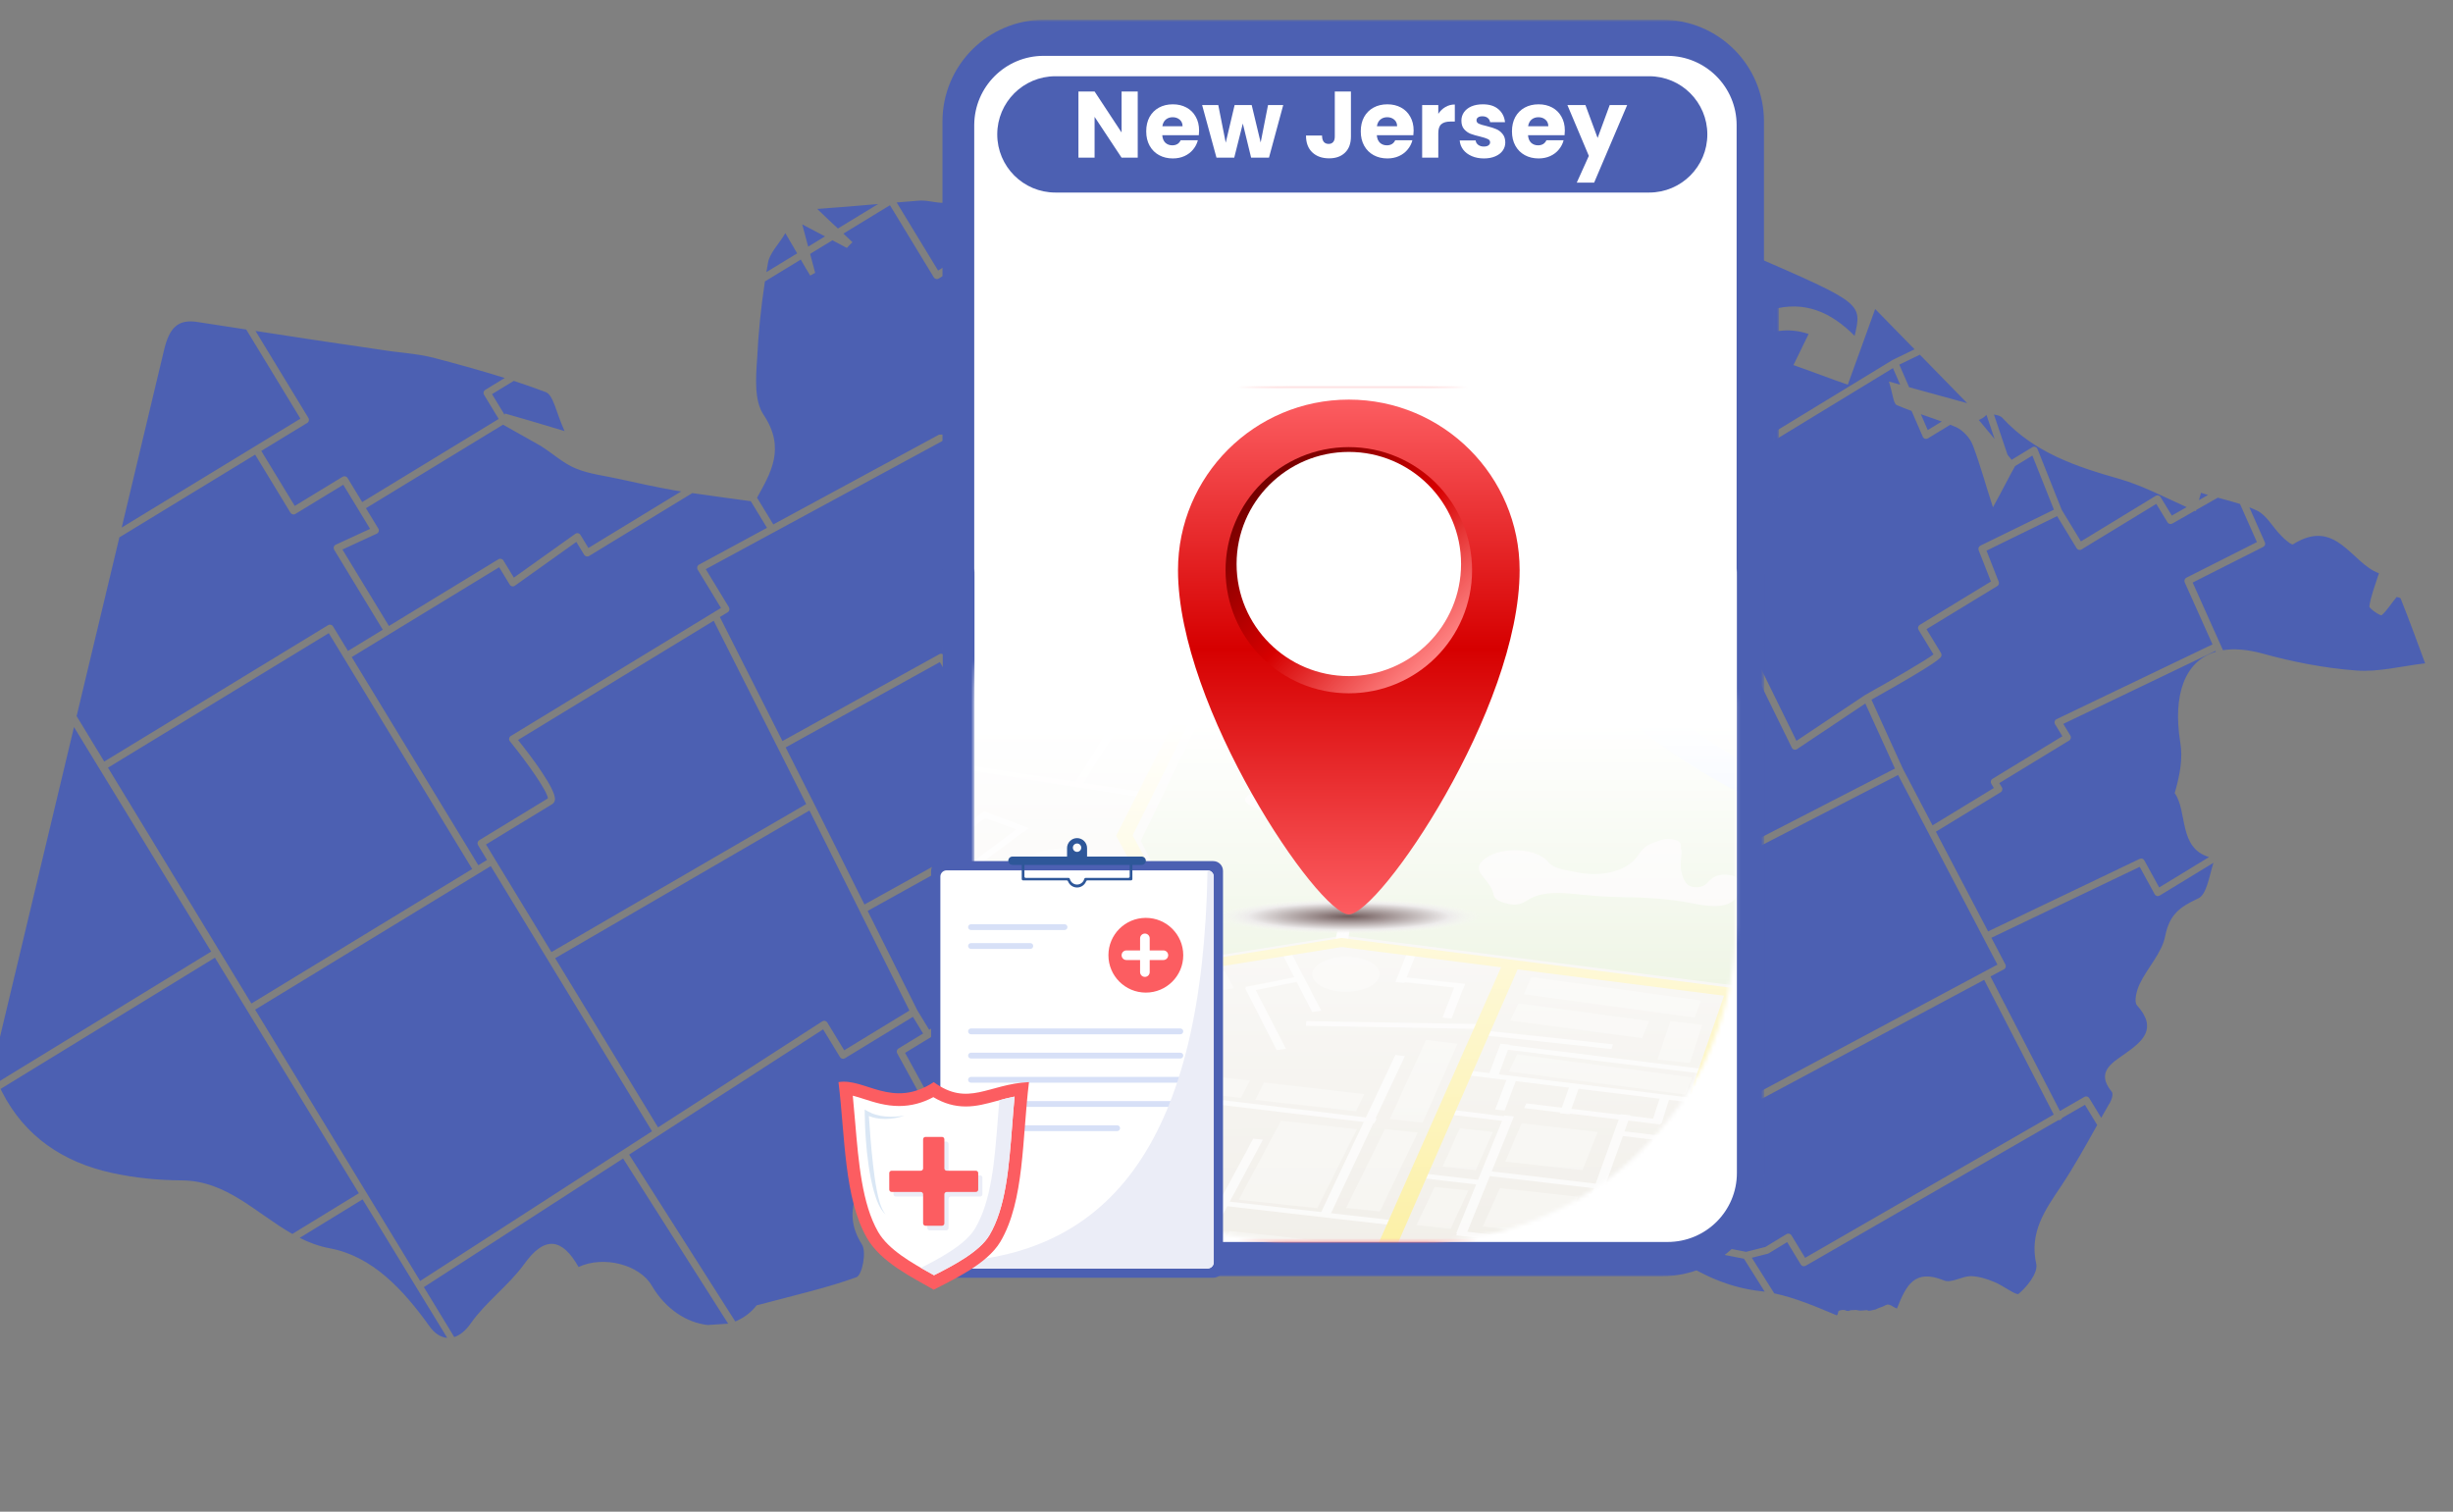 <svg width="615" height="379" viewBox="0 0 615 379" fill="none" xmlns="http://www.w3.org/2000/svg">
<rect x="0" y="0" width="615" height="379" fill="#808080" stroke="none"/>
<g clip-path="url(#clip0_2702_22972)">
<path d="M30.515 132.266C34.08 117.345 37.64 102.426 41.19 87.51C42.482 82.347 44.487 79.847 49.724 80.763C53.737 81.378 57.737 81.997 61.731 82.613L75.323 104.961L30.515 132.266ZM87.133 119.835C86.876 119.412 86.322 119.278 85.899 119.535L73.897 126.849L65.506 113.051L77.027 106.031C77.45 105.773 77.584 105.219 77.327 104.795L64.055 82.97C74.458 84.575 84.824 86.165 95.248 87.654C99.731 88.416 104.413 88.588 108.818 89.727C114.74 91.287 120.68 92.915 126.546 94.767L121.652 97.749C121.228 98.007 121.094 98.561 121.352 98.985L125.03 105.032L90.811 125.883L87.133 119.835ZM210.085 57.29C208.607 55.924 206.938 54.377 204.901 52.385C210.189 52.005 215.223 51.575 220.158 51.154L210.085 57.29ZM201.123 56.252C203.368 57.428 205.226 58.407 206.848 59.264L202.619 61.841L201.123 56.252ZM224.808 50.76C226.784 50.595 228.753 50.434 230.724 50.283C233.021 50.203 235.418 51.166 237.625 50.753C244.579 49.425 249.528 50.596 251.212 58.887C251.509 56.666 251.807 54.446 252.258 51.471C257.094 50.889 262.617 48.873 266.945 50.389C267.091 50.443 267.233 50.508 267.374 50.578L266.672 53.461L250.071 63.578L244.782 62.29C244.553 62.234 244.308 62.272 244.104 62.396L235.188 67.83L224.808 50.76ZM192.148 68.221C192.266 67.499 192.387 66.776 192.514 66.052C192.889 63.454 195.316 61.198 196.899 58.455C198.013 60.314 198.973 61.981 199.86 63.521L192.148 68.221ZM189.804 124.787C193.16 118.667 197.081 112.447 191.437 103.984C189.081 100.512 189.484 94.695 189.823 89.965C190.122 83.504 190.782 77.065 191.775 70.558L200.763 65.082C201.578 66.495 202.344 67.814 203.133 69.093C203.588 68.793 203.921 68.705 204.376 68.404L203.104 63.655L208.702 60.244C210.019 60.942 211.193 61.564 212.334 62.169C212.743 61.702 213.154 61.235 213.73 60.724C212.996 60.001 212.249 59.299 211.46 58.564L223.122 51.457L234.118 69.537C234.376 69.961 234.93 70.095 235.353 69.837L244.719 64.131L249.67 65.335L266.929 90.888L251.806 100.103L193.876 131.483L189.804 124.787ZM295.124 74.756C294.866 74.332 294.313 74.198 293.889 74.456L268.457 89.951L251.481 64.819L267.914 54.806C268.118 54.681 268.265 54.483 268.321 54.251L268.937 51.72C271.22 53.95 273.007 58.152 275.533 61.826C274.731 58.83 274.484 56.577 273.572 54.502C270.837 48.277 274.407 46.963 279.454 46.503C299.279 44.959 318.94 43.32 338.725 41.754L340.989 44.903C321.782 47.039 302.532 49.26 282.921 51.461C284.4 54.99 285.58 58.063 287.326 62.591C287.011 58.75 286.72 56.331 286.328 52.867C289.346 53.486 291.609 53.95 294.461 54.613C294.054 57.755 293.724 60.52 293.35 63.118C293.727 63.195 294.15 63.438 294.527 63.515C295.38 62.038 296.398 60.516 297.539 58.784C298.982 60.181 300.215 61.456 300.215 61.456C303.94 59.388 306.688 56.333 309.694 56.24C319.212 55.831 313.355 65.25 317.665 70.696C317.558 64.302 317.563 59.662 317.513 54.145C322.453 54.901 327.403 55.691 332.357 56.43L332.264 56.506C331.92 56.791 331.836 57.286 332.068 57.668L336.405 64.799L301.868 85.844L295.124 74.756ZM141.542 108.076C134.95 106.096 130.878 104.868 126.639 103.684C126.585 103.778 126.533 103.869 126.481 103.958L123.354 98.816L128.807 95.493C131.487 96.37 134.148 97.296 136.783 98.29C138.759 99.01 139.373 103.305 141.542 108.076ZM19.208 179.542C22.782 164.604 26.356 149.666 29.926 134.729L63.969 113.985L72.826 128.551C73.084 128.975 73.638 129.109 74.061 128.851L86.063 121.539L92.787 132.595L84.183 136.565C83.943 136.674 83.775 136.876 83.699 137.12C83.625 137.365 83.658 137.63 83.791 137.85L95.974 157.885L87.243 163.204L83.493 157.039C83.235 156.615 82.683 156.481 82.259 156.739L26.137 190.937L19.208 179.542ZM354.054 43.462C350.384 43.862 346.715 44.267 343.045 44.675L340.827 41.589C342.827 41.431 344.827 41.273 346.829 41.117C349.292 40.992 351.633 41.078 353.974 41.165C353.985 41.875 353.997 42.586 354.054 43.462ZM85.852 137.775L94.455 133.804C94.705 133.69 94.865 133.493 94.939 133.248C95.013 133.003 94.979 132.737 94.848 132.521L91.745 127.418L126.117 106.474C129.243 108.262 132.486 110.018 135.59 111.812C138.587 113.685 141.219 116.191 144.415 117.475C147.822 118.882 151.672 119.277 155.278 120.095C160.016 121.145 164.754 122.195 169.614 123.033C170.005 123.094 170.396 123.152 170.787 123.211L147.523 137.387L145.526 134.103C145.396 133.89 145.184 133.74 144.939 133.689C144.695 133.641 144.433 133.691 144.238 133.84L128.832 144.824L126.21 140.513C125.952 140.09 125.398 139.954 124.975 140.212L97.513 156.947L85.852 137.775ZM373.738 46.395C374.059 45.595 374.336 44.628 374.612 43.662C380.808 45.552 387.003 47.442 393.199 49.332L389.92 51.331C384.526 49.685 379.132 48.04 373.738 46.395ZM334.013 57.394L334.751 56.784C339.626 57.493 344.503 58.137 349.379 58.631C351.292 58.798 353.243 59.242 355.188 59.497L340.67 68.342L334.013 57.394ZM357.416 59.68C360.829 59.751 364.166 58.67 367.178 53.861C370.729 48.156 378.047 52.587 383.104 55.484L362.5 68.04L357.416 59.68ZM282.665 144.445C282.407 144.021 281.855 143.887 281.431 144.144L274.599 148.307L253.383 101.246L294.065 76.456L319.901 118.938C320.159 119.362 320.712 119.496 321.136 119.238L334.951 110.82L343.034 126.665L343.034 126.67L343.036 126.674L345.089 130.699L340.018 133.789C340.012 133.793 340.004 133.798 339.996 133.802L294.212 163.431L282.665 144.445ZM392.232 52.036L395.512 50.038C401.063 51.731 406.615 53.425 412.166 55.119L408.888 57.117C403.336 55.423 397.784 53.73 392.232 52.036ZM336.105 109.143C335.99 108.919 335.789 108.754 335.548 108.687C335.307 108.619 335.05 108.653 334.837 108.783L320.961 117.24L302.803 87.383L337.339 66.339L339.597 70.051C339.854 70.475 340.408 70.61 340.832 70.352L356.126 61.033L361.427 69.749C361.685 70.173 362.237 70.307 362.661 70.049L384.916 56.49C387.942 58.103 390.922 59.832 393.872 61.627C394.885 63.047 395.901 64.415 396.766 65.554L408.585 88.73L344.187 124.991L336.105 109.143ZM411.181 57.816L414.459 55.818C417.679 56.8 420.898 57.782 424.117 58.764C423.841 59.73 423.52 60.53 423.244 61.495C419.223 60.269 415.202 59.042 411.181 57.816ZM180.48 154.701L182.458 153.497C182.881 153.239 183.015 152.686 182.757 152.262L176.944 142.703L251.812 102.148L273.029 149.208L238.527 167.322L236.712 164.337C236.461 163.926 235.932 163.785 235.51 164.018L196.172 185.795L180.48 154.701ZM88.183 164.739L125.144 142.218L127.8 146.587C127.93 146.8 128.141 146.95 128.386 147C128.63 147.049 128.881 146.998 129.088 146.85L144.494 135.865L146.455 139.091C146.713 139.515 147.267 139.649 147.69 139.391L147.692 139.395L173.569 123.627C178.281 124.315 183.06 124.951 188.235 125.661L192.296 132.338L175.26 141.567C175.03 141.686 174.886 141.883 174.819 142.123C174.757 142.359 174.792 142.613 174.92 142.824L180.757 152.423L128.074 184.525C127.852 184.66 127.702 184.885 127.655 185.14C127.61 185.395 127.68 185.658 127.845 185.859C132.469 191.564 137.317 198.526 137.36 200.173L120.151 210.66C119.728 210.918 119.593 211.472 119.85 211.896L122.107 215.607L119.926 216.935L88.183 164.739ZM398.718 65.409L399.332 65.035C405.225 68.794 411.035 72.709 416.891 76.401C424.157 66.247 424.157 66.247 430.285 70.492C418.798 75.533 428.426 84.192 425.851 92.554C435.475 88.548 442.477 80.07 453.441 83.734C452.511 85.588 451.382 88.032 449.645 91.531C454.561 93.246 459.145 95.05 463.262 96.445C465.541 90.304 467.454 84.795 470.13 77.477C473.619 81.065 476.824 84.333 480.01 87.58L474.666 90.168C474.661 90.171 474.655 90.169 474.652 90.171C474.648 90.174 474.642 90.18 474.637 90.183L474.544 90.227L474.542 90.225L426.346 119.593L398.718 65.409ZM27.072 192.473L82.427 158.742L118.388 217.871L63.032 251.602L27.072 192.473ZM464.979 84.211C459.115 78.289 452.422 75.265 444.149 77.66C442.818 78.016 439.745 76.522 439.477 75.523C439.04 71.894 439.314 68.252 439.242 63.989C466.89 76.028 466.889 76.028 464.979 84.211ZM-0.516 271.309C-1.25 268.983 -1.499 266.302 -1.011 264.199C5.485 236.902 12.017 209.596 18.551 182.288L52.946 238.577L-0.516 271.309ZM354.073 172.951L358.913 166.544C359.084 166.318 359.138 166.025 359.061 165.754C358.982 165.483 358.784 165.263 358.519 165.162L350.738 162.168L344.972 158.197L338.872 151.02L347.353 145.852C347.776 145.594 347.911 145.039 347.654 144.616L341.718 134.854L346.731 131.799C347.133 131.554 347.278 131.042 347.065 130.622L345.008 126.588L409.409 90.331L424.81 120.531L421.071 122.809C420.648 123.067 420.513 123.621 420.771 124.045L430.453 139.966L426.992 141.356C426.75 141.449 426.557 141.654 426.474 141.904C426.392 142.156 426.421 142.431 426.558 142.657L429.754 147.911L363.152 184.437L354.073 172.951ZM121.843 211.727L138.455 201.606C138.805 201.393 139.039 201.037 139.115 200.601C139.564 197.998 132.826 189.221 129.875 185.527L178.933 155.635L194.991 187.452C194.993 187.455 194.993 187.459 194.995 187.462C194.996 187.465 194.999 187.467 195 187.467L202.129 201.594L138.249 238.703L121.843 211.727ZM493.209 101.088C487.657 99.543 483.275 98.367 478.638 97.077L476.181 91.424L481.333 88.929C485.12 92.788 488.931 96.675 493.209 101.088ZM431.811 147.849C431.804 147.837 431.793 147.829 431.785 147.817C431.778 147.805 431.778 147.791 431.771 147.779L428.638 142.628L432.1 141.238C432.347 141.144 432.535 140.941 432.617 140.689C432.7 140.436 432.669 140.163 432.532 139.937L422.765 123.877L426.443 121.637C426.444 121.636 426.448 121.633 426.451 121.632L474.59 92.294L476.398 96.449C475.476 96.189 474.536 95.924 473.567 95.646C474.58 98.764 474.66 101.061 475.503 101.549C476.726 102.078 477.984 102.564 479.258 103.028L482.069 109.493C482.173 109.732 482.373 109.915 482.621 109.994C482.867 110.071 483.137 110.04 483.36 109.904L488.959 106.493C489.495 106.706 490.027 106.924 490.553 107.151C492.195 107.96 493.94 109.812 494.596 111.599C496.343 116.126 497.635 120.954 499.661 127.19C502.301 122.383 503.896 119.166 505.203 116.864L509.543 114.219L514.945 127.789L496.511 136.805C496.081 137.048 495.899 137.507 496.07 137.941L499.154 145.799L481.303 156.677C480.88 156.935 480.746 157.488 481.003 157.912L484.749 164.073C482.851 165.52 474.845 170.203 467.602 174.252C467.591 174.259 467.584 174.27 467.574 174.276C467.563 174.282 467.552 174.282 467.542 174.289L450.396 185.748L431.811 147.849ZM204.119 201.54L196.979 187.394L235.623 166.004L237.429 168.973C237.675 169.378 238.194 169.521 238.614 169.301L274.611 150.402C274.628 150.392 274.647 150.384 274.662 150.374L281.594 146.149L301.862 179.474L216.732 226.777L204.119 201.54ZM325.947 231.05C325.172 230.222 324.381 229.406 323.565 228.61C320.528 225.61 317.179 222.886 313.911 220.05L303.986 179.593C303.972 179.538 303.945 179.49 303.922 179.439C303.911 179.418 303.912 179.395 303.9 179.372C303.897 179.368 303.892 179.364 303.888 179.358C303.886 179.353 303.884 179.345 303.882 179.341L295.142 164.97L340.192 135.815L345.649 144.79L337.037 150.037C336.812 150.175 336.661 150.404 336.618 150.663C336.575 150.923 336.651 151.187 336.82 151.389L343.678 159.46C343.729 159.519 343.789 159.572 343.853 159.616L349.807 163.713C349.864 163.755 349.928 163.788 349.993 163.814L356.757 166.416L352.216 172.423C351.97 172.75 351.974 173.202 352.228 173.523L362.139 186.061L370.062 204.167L325.947 231.05ZM481.584 103.852C483.335 104.459 485.097 105.052 486.829 105.684L483.311 107.826L481.584 103.852ZM500.08 110.076C498.77 108.491 497.445 106.896 496.119 105.302C497.024 104.916 497.573 104.507 498.031 104.008L500.08 110.076ZM516.901 127.826L510.824 112.561C510.728 112.317 510.525 112.126 510.275 112.043C510.022 111.957 509.749 111.989 509.522 112.128L504.342 115.285C504.002 114.865 503.662 114.441 503.317 114.019L499.91 103.928C500.768 104.07 501.565 104.246 502.043 104.786C510.084 113.514 520.461 116.977 531.458 120.097C537.085 121.735 542.471 124.549 548.225 127.15L544.51 129.263L541.688 124.626C541.431 124.202 540.877 124.067 540.454 124.326L521.716 135.743L516.901 127.826ZM63.966 253.139L123.038 217.143L163.474 283.631L156.01 288.449L156.009 288.449L105.339 321.167L63.966 253.139ZM73.297 309.372C64.254 304.251 56.883 296.042 45.639 295.944C39.748 295.917 33.89 295.345 28.02 294.063C15.903 291.422 6.144 284.939 0.441 273.622C0.336 273.427 0.238 273.223 0.142 273.015L53.883 240.111L89.968 299.164L73.297 309.372ZM139.185 240.242L202.938 203.204L215.557 228.454L215.559 228.457L215.557 228.459L228.006 253.364L211.654 263.329L207.414 256.356C207.289 256.15 207.085 256.002 206.847 255.947C206.614 255.892 206.37 255.934 206.161 256.067L164.981 282.657L139.185 240.242ZM229.962 253.259L217.533 228.387L302.52 181.165L311.543 217.952C311.181 217.622 310.82 217.291 310.463 216.956C308.553 215.149 306.93 213.086 305.641 210.934C303.585 207.916 302.272 204.343 300.05 201.37C296.239 195.791 292.479 195.728 289.369 202.092C285.694 209.677 281.853 217.307 277.967 224.771C276.916 226.836 275.398 228.493 273.88 230.148C272.772 231.337 270.865 232.205 270.179 233.637C268.616 236.541 267.157 239.505 265.64 242.425L253.652 249.729L250.588 247.983C250.306 247.823 249.956 247.827 249.677 247.997L232.958 258.185L229.962 253.259ZM372.007 204.13L364.067 185.986L430.613 149.491L449.234 187.466C449.35 187.698 449.556 187.872 449.806 187.938C450.043 188.002 450.297 187.966 450.507 187.838C450.518 187.832 450.529 187.825 450.539 187.818L467.662 176.377L475.086 192.689L434.921 213.377L435.342 209.034C435.369 208.759 435.266 208.484 435.064 208.294C434.863 208.105 434.587 208.016 434.312 208.058L430.452 208.65C430.336 208.668 430.222 208.709 430.121 208.771L388.325 234.241L372.007 204.13ZM477.071 192.726L477.055 192.688L477.052 192.687L469.198 175.422C486.377 165.802 486.619 164.894 486.734 164.457C486.796 164.219 486.756 163.922 486.629 163.713L483.001 157.748L500.732 146.945C501.104 146.717 501.261 146.254 501.101 145.849L498.042 138.06L515.745 129.402L520.639 137.451C520.897 137.875 521.451 138.009 521.874 137.751L540.613 126.333L543.421 130.951C543.673 131.366 544.21 131.506 544.633 131.264L550.271 128.055C550.367 128.097 550.463 128.139 550.559 128.18C550.55 128.147 550.572 128.036 550.614 127.86L556.034 124.775C557.925 125.285 559.788 125.772 561.592 126.352L565.838 135.909L548.155 144.845C547.714 145.07 547.543 145.578 547.74 146.016L554.704 161.559L515.615 180.306C515.378 180.409 515.214 180.619 515.142 180.861C515.07 181.105 515.102 181.367 515.235 181.585L517.064 184.592L499.542 195.268C499.119 195.526 498.985 196.08 499.242 196.504L499.887 197.564L484.512 206.933L477.071 192.726ZM551.305 125.396C551.469 124.823 551.645 124.198 551.818 123.561C552.409 123.749 552.999 123.927 553.588 124.097L551.305 125.396ZM608.011 166.308C602.132 166.991 596.31 168.552 590.663 168.102C582.841 167.522 574.751 165.943 567.239 163.852C563.41 162.812 560.109 162.571 557.33 163.012L549.732 146.057L567.411 137.123C567.874 136.881 568.023 136.393 567.829 135.956L563.932 127.183C564.581 127.437 565.22 127.71 565.846 128.01C568.287 129.14 569.844 132.29 572.009 134.386C572.775 135.251 574.597 136.726 574.885 136.47C585.716 129.643 589.545 141.284 596.437 143.72C595.365 147.039 594.402 149.438 594.028 152.036C593.995 152.58 596.826 154.497 597.114 154.242C598.555 152.964 599.53 151.275 600.881 149.664C601.092 149.786 601.801 149.775 601.891 150.108C604.026 155.423 606.041 160.949 608.011 166.308ZM384.09 268.08C381.085 264.413 378.044 263.101 373.606 265.69C367.276 269.349 363.512 266.61 358.881 261.964C352.717 255.588 345.035 250.866 338.583 244.745C334.438 240.953 330.963 236.567 327.19 232.399L370.861 205.787L387.066 235.69L384.09 268.08ZM537.616 215.718C537.389 215.299 536.873 215.131 536.444 215.338L498.443 233.521L485.351 208.525L501.592 198.628C502.016 198.37 502.15 197.816 501.892 197.392L501.248 196.334L518.77 185.657C519.193 185.398 519.327 184.844 519.069 184.421L517.29 181.495L555.442 163.196L555.539 163.41C547.662 165.709 544.756 174.325 546.597 185.975C547.334 190.059 546.529 194.379 545.225 198.832C548.498 203.514 546.109 212.577 553.841 214.881L541.335 222.501L537.616 215.718ZM157.733 289.477L206.366 258.077L210.592 265.028C210.85 265.451 211.404 265.587 211.827 265.328L228.885 254.934L231.43 259.12L225.257 262.882C224.846 263.132 224.705 263.662 224.937 264.082L237.891 287.69C237.149 287.825 236.365 287.948 235.539 288.056C228.285 288.929 220.386 288.726 216.091 296.657C213.213 301.888 212.708 306.661 216.097 311.997C217.297 313.816 216.183 319.646 214.731 320.214C207.257 322.93 199.515 324.648 189.7 327.278C188.236 329.131 186.393 330.48 184.341 331.312L157.733 289.477ZM239.721 287.307L226.92 263.973L250.163 249.81L253.228 251.555C253.512 251.714 253.861 251.71 254.141 251.54L263.98 245.545C260.227 252.368 255.803 258.72 248.49 263.176C247.127 264.077 247.077 268.55 247.579 271.092C250.066 280.963 247.986 285.326 239.721 287.307ZM406.394 292.336C406.046 291.612 405.754 290.861 405.462 290.081C404.979 288.792 404.48 287.458 403.63 286.075C402.485 284.209 400.432 283.109 397.999 283.055C397.572 283.044 397.202 283.332 397.106 283.744C396.892 284.633 396.685 285.294 396.498 285.785C394.297 282.146 391.775 278.683 389.24 275.194C387.99 273.159 386.709 271.05 385.837 268.707L388.84 236.031L430.903 210.4L433.441 210.012L432.974 214.846C432.942 215.175 433.091 215.492 433.363 215.676C433.635 215.861 433.988 215.883 434.282 215.731L475.878 194.304L500.779 241.85L406.394 292.336ZM112.128 335.431C110.437 335.305 108.87 334.233 107.659 332.49C101.115 323.361 93.329 314.921 82.644 312.967C79.952 312.46 77.478 311.529 75.135 310.355L90.906 300.699L112.128 335.431ZM177.396 332.204C172.268 331.608 166.986 328.379 163.426 322.365C160.414 317.106 151.392 314.706 145.05 317.655C141.004 310.532 136.643 309.56 131.337 317.047C127.416 322.379 121.885 326.359 118.13 331.646C116.771 333.633 115.313 334.774 113.885 335.222L106.273 322.705L156.221 290.457L182.559 331.869L177.396 332.204ZM523.799 275.322C523.546 274.906 523.005 274.768 522.583 275.01L516.455 278.543L499.039 244.822L502.408 243.021C502.838 242.822 503.011 242.249 502.779 241.811L499.273 235.121L536.449 217.333L540.206 224.196C540.323 224.411 540.525 224.569 540.763 224.632C540.997 224.696 541.251 224.659 541.461 224.531L554.942 216.318C553.844 219.825 553.227 224.374 551.056 225.278C546.455 227.403 543.938 229.327 542.857 234.612C542.052 238.931 538.395 242.586 536.458 246.673C535.651 248.317 534.988 251.171 535.755 252.036C541.075 257.925 537.118 261.126 532.618 264.294C529.314 266.606 525.468 268.887 529.434 273.711C529.944 274.288 529.347 276.053 528.694 276.942C528.059 278.042 527.432 279.152 526.806 280.265L523.799 275.322ZM449.136 309.717C448.878 309.293 448.325 309.159 447.901 309.417L447.9 309.415L442.637 312.622L437.775 313.859L425.939 311.543C425.719 311.5 425.491 311.54 425.299 311.657L419.641 315.106C416.905 313.323 414.249 311.409 411.589 309.505L407.26 294.681C407.378 294.44 407.382 294.159 407.265 293.907L497.458 245.666L514.9 279.438L452.569 315.361L449.136 309.717ZM409.216 307.817C408.38 307.226 407.542 306.639 406.698 306.062C405.133 304.876 403.101 303.28 402.822 301.571C401.887 296.452 399.987 291.915 397.592 287.656C397.986 287 398.335 286.092 398.657 284.912C400.153 285.117 401.383 285.864 402.094 287.022C402.851 288.258 403.323 289.508 403.776 290.718C404.162 291.75 404.563 292.808 405.136 293.842L409.216 307.817ZM506.095 324.388C505.518 324.899 502.132 322.239 499.945 321.397C498.136 320.633 495.994 319.958 494.031 319.949C491.901 319.984 489.174 321.785 487.364 321.021C479.962 318.01 477.903 322.308 475.657 327.905C475.637 327.959 475.615 328.012 475.594 328.065L475.328 327.969L475.011 327.806L474.583 327.575L474.271 327.373L473.8 327.176L473.285 327.056L472.805 327.208L472.013 327.589L471.071 327.919L470.261 328.297L469.625 328.438L468.931 328.593L468.48 328.632L468.067 328.461L467.616 328.501L467.146 328.538L466.265 328.599L465.345 328.424L464.525 328.471L464.056 328.489L463.657 328.611L463.358 328.683L462.955 328.629L462.521 328.456L462.193 328.428L461.646 328.458L461.248 328.562L460.966 328.674L460.838 329.033L460.771 329.358L460.696 329.547L460.498 329.781C455.345 327.609 450.098 325.38 444.824 324.268L439.211 315.346L443.206 314.33C443.291 314.307 443.375 314.273 443.452 314.226L448.064 311.417L451.487 317.043C451.741 317.46 452.28 317.596 452.702 317.354L516.068 280.832C516.241 280.855 516.422 280.843 516.589 280.756C516.61 280.746 516.628 280.735 516.646 280.724C516.813 280.622 516.924 280.468 516.995 280.299L522.72 277L525.798 282.061C522.93 287.191 520.072 292.368 516.835 297.247C512.76 303.334 508.717 308.877 510.523 316.956C510.936 319.165 508.278 322.554 506.095 324.388ZM442.435 323.845C442.081 323.795 441.728 323.748 441.375 323.71C433.698 322.863 427.29 319.888 421.326 316.178L425.93 313.372L437.24 315.586L442.435 323.845Z" fill="#4C60B2"/>
<mask id="mask0_2702_22972" style="mask-type:alpha" maskUnits="userSpaceOnUse" x="231" y="4" width="215" height="159">
<rect x="231.957" y="4.94" width="214.033" height="157.933" fill="#D9D9D9"/>
</mask>
<g mask="url(#mask0_2702_22972)">
<path d="M442.668 72.928H442.253V30.462C442.253 16.352 430.826 4.94 416.698 4.94H261.845C247.717 4.94 236.291 16.352 236.291 30.462V72.928H235.875C234.005 72.928 232.551 74.449 232.551 76.248V105.642C232.551 107.51 234.074 108.962 235.875 108.962H236.291V115.947H235.875C234.005 115.947 232.551 117.469 232.551 119.267V148.662C232.551 150.529 234.074 151.982 235.875 151.982H236.291V409.546C236.291 423.655 247.717 435.067 261.845 435.067H416.698C430.826 435.067 442.253 423.655 442.253 409.546V127.014H442.668C444.538 127.014 445.993 125.492 445.993 123.694V76.248C445.993 74.449 444.469 72.928 442.668 72.928Z" fill="#4C60B2"/>
<path d="M418.013 426.492H261.637C252.08 426.492 244.254 418.746 244.254 409.132V31.292C244.323 21.748 252.08 14.002 261.637 14.002H418.013C427.57 14.002 435.396 21.748 435.396 31.361V409.201C435.396 418.746 427.639 426.492 418.013 426.492Z" fill="white"/>
</g>
<mask id="mask1_2702_22972" style="mask-type:alpha" maskUnits="userSpaceOnUse" x="235" y="143" width="208" height="178">
<rect x="235.727" y="143.086" width="206.566" height="177.352" fill="#D9D9D9"/>
</mask>
<g mask="url(#mask1_2702_22972)">
<path d="M442.735 -42.18H442.319V-84.646C442.319 -98.755 430.892 -110.167 416.764 -110.167H261.912C247.784 -110.167 236.357 -98.755 236.357 -84.646V-42.18H235.941C234.072 -42.18 232.617 -40.658 232.617 -38.86V-9.465C232.617 -7.598 234.141 -6.145 235.941 -6.145H236.357V0.84H235.941C234.072 0.84 232.617 2.362 232.617 4.16V33.554C232.617 35.422 234.141 36.874 235.941 36.874H236.357V294.439C236.357 308.548 247.784 319.96 261.912 319.96H416.764C430.892 319.96 442.319 308.548 442.319 294.439V11.906H442.735C444.605 11.906 446.059 10.385 446.059 8.586V-38.86C446.059 -40.658 444.535 -42.18 442.735 -42.18Z" fill="#4C60B2"/>
<path d="M418.079 311.385H261.703C252.146 311.385 244.32 303.638 244.32 294.025V-83.815C244.39 -93.36 252.146 -101.106 261.703 -101.106H418.079C427.636 -101.106 435.462 -93.36 435.462 -83.746V294.094C435.462 303.638 427.706 311.385 418.079 311.385Z" fill="white"/>
</g>
<path d="M250.023 33.695C250.023 25.643 256.551 19.116 264.603 19.116H413.473C421.524 19.116 428.052 25.643 428.052 33.695C428.052 41.747 421.524 48.275 413.473 48.275H264.603C256.551 48.275 250.023 41.747 250.023 33.695Z" fill="#4C60B2"/>
<path d="M285.244 39.532H281.196L274.426 29.296V39.532H270.379V22.937H274.426L281.196 33.22V22.937H285.244V39.532Z" fill="white"/>
<path d="M300.628 32.724C300.628 33.102 300.604 33.496 300.557 33.905H291.397C291.46 34.725 291.72 35.355 292.178 35.797C292.651 36.222 293.227 36.435 293.906 36.435C294.916 36.435 295.618 36.009 296.012 35.158H300.32C300.099 36.025 299.697 36.805 299.113 37.499C298.545 38.192 297.827 38.736 296.959 39.13C296.091 39.524 295.121 39.721 294.048 39.721C292.754 39.721 291.602 39.445 290.592 38.893C289.582 38.342 288.793 37.554 288.225 36.529C287.657 35.505 287.373 34.307 287.373 32.936C287.373 31.565 287.649 30.367 288.201 29.343C288.769 28.319 289.558 27.531 290.568 26.979C291.578 26.428 292.738 26.152 294.048 26.152C295.326 26.152 296.462 26.42 297.456 26.956C298.45 27.491 299.224 28.256 299.776 29.249C300.344 30.241 300.628 31.4 300.628 32.724ZM296.486 31.66C296.486 30.966 296.249 30.415 295.776 30.005C295.302 29.595 294.71 29.39 294 29.39C293.322 29.39 292.746 29.587 292.272 29.981C291.815 30.375 291.531 30.935 291.42 31.66H296.486Z" fill="white"/>
<path d="M321.723 26.341L318.149 39.532H313.675L311.592 30.974L309.438 39.532H304.988L301.39 26.341H305.438L307.308 35.773L309.533 26.341H313.817L316.066 35.726L317.912 26.341H321.723Z" fill="white"/>
<path d="M338.697 22.937V34.236C338.697 35.986 338.2 37.333 337.206 38.279C336.228 39.224 334.902 39.697 333.229 39.697C331.478 39.697 330.073 39.201 329.016 38.208C327.959 37.215 327.43 35.804 327.43 33.976H331.454C331.454 34.67 331.596 35.198 331.88 35.56C332.164 35.907 332.575 36.08 333.111 36.08C333.6 36.08 333.979 35.923 334.247 35.607C334.516 35.292 334.65 34.835 334.65 34.236V22.937H338.697Z" fill="white"/>
<path d="M354.417 32.724C354.417 33.102 354.393 33.496 354.346 33.905H345.186C345.249 34.725 345.509 35.355 345.967 35.797C346.44 36.222 347.016 36.435 347.695 36.435C348.705 36.435 349.407 36.009 349.801 35.158H354.109C353.888 36.025 353.486 36.805 352.902 37.499C352.334 38.192 351.616 38.736 350.748 39.13C349.88 39.524 348.91 39.721 347.837 39.721C346.543 39.721 345.391 39.445 344.381 38.893C343.371 38.342 342.582 37.554 342.014 36.529C341.446 35.505 341.162 34.307 341.162 32.936C341.162 31.565 341.438 30.367 341.99 29.343C342.558 28.319 343.347 27.531 344.357 26.979C345.367 26.428 346.527 26.152 347.837 26.152C349.115 26.152 350.251 26.42 351.245 26.956C352.239 27.491 353.013 28.256 353.565 29.249C354.133 30.241 354.417 31.4 354.417 32.724ZM350.275 31.66C350.275 30.966 350.038 30.415 349.565 30.005C349.091 29.595 348.5 29.39 347.789 29.39C347.111 29.39 346.535 29.587 346.062 29.981C345.604 30.375 345.32 30.935 345.209 31.66H350.275Z" fill="white"/>
<path d="M360.6 28.539C361.073 27.814 361.665 27.247 362.375 26.837C363.085 26.412 363.874 26.199 364.742 26.199V30.478H363.63C362.62 30.478 361.862 30.698 361.357 31.14C360.852 31.565 360.6 32.322 360.6 33.409V39.532H356.552V26.341H360.6V28.539Z" fill="white"/>
<path d="M372.05 39.721C370.898 39.721 369.872 39.524 368.973 39.13C368.073 38.736 367.363 38.2 366.842 37.522C366.322 36.829 366.03 36.057 365.967 35.206H369.967C370.014 35.663 370.227 36.033 370.606 36.317C370.985 36.6 371.45 36.742 372.002 36.742C372.507 36.742 372.894 36.648 373.162 36.458C373.446 36.254 373.588 35.994 373.588 35.678C373.588 35.3 373.391 35.024 372.997 34.851C372.602 34.662 371.963 34.457 371.079 34.236C370.133 34.016 369.344 33.787 368.712 33.551C368.081 33.299 367.537 32.913 367.079 32.393C366.621 31.857 366.393 31.14 366.393 30.241C366.393 29.485 366.598 28.799 367.008 28.185C367.434 27.555 368.05 27.058 368.854 26.696C369.675 26.333 370.645 26.152 371.766 26.152C373.423 26.152 374.725 26.562 375.671 27.381C376.634 28.201 377.186 29.288 377.328 30.643H373.588C373.525 30.186 373.32 29.824 372.973 29.556C372.642 29.288 372.2 29.154 371.647 29.154C371.174 29.154 370.811 29.249 370.559 29.438C370.306 29.611 370.18 29.855 370.18 30.171C370.18 30.549 370.377 30.832 370.772 31.021C371.182 31.211 371.813 31.4 372.665 31.589C373.644 31.841 374.44 32.093 375.056 32.345C375.671 32.582 376.208 32.976 376.665 33.527C377.139 34.063 377.383 34.788 377.399 35.702C377.399 36.474 377.178 37.168 376.736 37.782C376.31 38.381 375.687 38.854 374.867 39.201C374.062 39.547 373.123 39.721 372.05 39.721Z" fill="white"/>
<path d="M392.326 32.724C392.326 33.102 392.302 33.496 392.255 33.905H383.095C383.158 34.725 383.418 35.355 383.876 35.797C384.349 36.222 384.925 36.435 385.604 36.435C386.614 36.435 387.316 36.009 387.71 35.158H392.018C391.797 36.025 391.395 36.805 390.811 37.499C390.243 38.192 389.525 38.736 388.657 39.13C387.789 39.524 386.819 39.721 385.746 39.721C384.452 39.721 383.3 39.445 382.29 38.893C381.28 38.342 380.491 37.554 379.923 36.529C379.355 35.505 379.071 34.307 379.071 32.936C379.071 31.565 379.347 30.367 379.899 29.343C380.467 28.319 381.256 27.531 382.266 26.979C383.276 26.428 384.436 26.152 385.746 26.152C387.024 26.152 388.16 26.42 389.154 26.956C390.148 27.491 390.921 28.256 391.474 29.249C392.042 30.241 392.326 31.4 392.326 32.724ZM388.184 31.66C388.184 30.966 387.947 30.415 387.474 30.005C387 29.595 386.408 29.39 385.698 29.39C385.02 29.39 384.444 29.587 383.97 29.981C383.513 30.375 383.229 30.935 383.118 31.66H388.184Z" fill="white"/>
<path d="M407.953 26.341L399.669 45.796H395.313L398.343 39.082L392.97 26.341H397.491L400.544 34.591L403.574 26.341H407.953Z" fill="white"/>
<mask id="mask2_2702_22972" style="mask-type:alpha" maskUnits="userSpaceOnUse" x="244" y="96" width="192" height="216">
<rect x="244.227" y="96.867" width="190.892" height="214.564" rx="79.56" fill="#FC5D61"/>
</mask>
<g mask="url(#mask2_2702_22972)">
<g clip-path="url(#clip1_2702_22972)">
<rect width="263.026" height="214.786" transform="translate(201.52 96.867)" fill="#FC5D61"/>
<mask id="mask3_2702_22972" style="mask-type:luminance" maskUnits="userSpaceOnUse" x="201" y="96" width="264" height="216">
<path d="M464.797 96.62H201.375V311.208H464.797V96.62Z" fill="white"/>
</mask>
<g mask="url(#mask3_2702_22972)">
<path d="M534.311 318.762L480.272 136.268H195.838L136.113 318.762H534.311Z" fill="#E8E4DB"/>
<path d="M191.044 152.461C193.12 154.338 195.296 156.214 197.471 158.09C197.62 158.238 197.62 158.436 197.718 158.633C198.312 159.028 198.213 159.571 198.065 160.065C198.46 160.065 198.856 160.065 199.251 160.016C202.317 159.67 202.317 159.621 203.206 161.3C203.8 162.732 204.442 164.163 205.085 165.645C204.887 170.138 204.739 174.582 204.541 179.075C204.541 179.421 204.344 179.816 205.135 179.914C207.755 179.964 210.227 180.26 212.897 180.112C213.589 180.112 214.281 180.112 214.973 180.112C218.583 179.914 221.994 180.458 225.603 180.359C225.9 180.359 226.147 180.359 226.444 180.359C229.212 180.359 231.932 180.359 234.601 180.606C236.53 180.754 238.013 180.556 238.408 179.075C238.557 178.532 239.002 177.939 239.793 177.446C239.941 177.1 239.793 176.754 240.386 176.458C240.534 175.866 240.831 175.273 241.573 174.779C242.463 173.199 243.353 171.57 244.242 169.99C246.368 166.731 248.494 163.522 250.571 160.263C250.67 160.115 250.868 159.966 251.016 159.868C251.065 159.621 251.115 159.374 251.164 159.127C252.005 155.967 250.423 153.054 250.076 150.042C249.879 148.314 249.236 146.684 249.335 144.907C248.989 144.759 249.038 144.561 249.434 144.413C249.434 144.314 249.483 144.265 249.483 144.166C249.384 144.067 249.236 144.018 249.137 143.919C248.742 143.722 248.84 143.475 248.939 143.179C248.643 143.08 248.643 142.882 248.643 142.685C244.737 143.179 240.979 144.215 237.172 144.956C224.169 147.573 211.068 150.289 197.768 153.004C196.285 153.301 195.741 153.251 195.593 152.214C195.197 149.499 194.455 146.832 193.961 144.117C193.912 143.722 193.714 143.574 193.417 143.574L190.648 152.066C190.797 152.214 190.945 152.313 191.044 152.461Z" fill="#C9DEAA"/>
<path d="M268.567 137.802C270.445 138.148 272.522 138.246 274.055 139.135C277.664 139.185 281.322 138.938 284.882 139.333C286.168 139.481 287.503 139.382 288.788 139.185C290.963 138.444 293.337 138.79 295.611 138.444C296.254 138.345 296.995 138.444 297.589 138.098C299.813 136.716 302.533 136.815 305.153 136.716C306.785 136.666 308.367 136.568 309.998 136.469C310.344 136.469 310.641 136.42 310.888 136.321H260.508C260.656 136.37 260.804 136.42 260.953 136.518C263.721 136.518 266.045 137.308 268.567 137.802Z" fill="#C9DEAA"/>
<path d="M300.947 240.254L336.693 234.576L429.394 246.377L516.163 257.437L480.269 136.268H322.009L286.016 210.826L300.947 240.254Z" fill="#C9DEAA"/>
<path fill-rule="evenodd" clip-rule="evenodd" d="M454.911 157.696L457.333 155.82L459.954 155.277H466.035L474.539 155.919L481.461 156.017L482.301 154.98L482.004 153.894L447.495 146.142L442.551 145.747L437.656 146.389L433.701 150.388L431.624 154.437L430.438 157.35L431.575 159.128L438.002 159.869C438.002 159.869 442.748 160.412 443.787 160.412C444.825 160.412 449.324 160.412 449.324 160.412L452.587 159.128L454.911 157.696Z" fill="#9EC2FB"/>
<path d="M435.283 250.081L510.927 239.811L510.285 237.589L433.898 247.958L435.283 250.081Z" fill="#F8F7F5"/>
<path d="M297.934 240.942L175.567 198.281L174.727 200.849L295.61 242.819L297.934 240.942Z" fill="#F8F7F5"/>
<path fill-rule="evenodd" clip-rule="evenodd" d="M228.917 313.875L227.879 312.789L257.494 305.926L258.532 306.963L228.917 313.875Z" fill="#F8F7F5"/>
<path fill-rule="evenodd" clip-rule="evenodd" d="M239.84 281.927L242.213 281.532L258.479 307.011L256.007 307.406L239.84 281.927Z" fill="#F8F7F5"/>
<path fill-rule="evenodd" clip-rule="evenodd" d="M249.031 296.737L248.438 295.601L270.686 292.293L271.329 293.429L249.031 296.737Z" fill="#F8F7F5"/>
<path fill-rule="evenodd" clip-rule="evenodd" d="M259.371 271.409L260.113 270.224L345.151 280.494L344.558 281.63L259.371 271.409Z" fill="#F8F7F5"/>
<path fill-rule="evenodd" clip-rule="evenodd" d="M292.594 300.689L293.286 299.554L352.022 306.269L351.428 307.454L292.594 300.689Z" fill="#F8F7F5"/>
<path fill-rule="evenodd" clip-rule="evenodd" d="M314.199 285.483L316.622 285.73L301.295 314.418L298.773 314.121L314.199 285.483Z" fill="#F8F7F5"/>
<path fill-rule="evenodd" clip-rule="evenodd" d="M320.973 238.181L323.197 237.885L331.256 253.389L328.982 253.735L320.973 238.181Z" fill="#F8F7F5"/>
<path fill-rule="evenodd" clip-rule="evenodd" d="M312.172 247.762L314.397 247.417L322.406 262.97L320.082 263.266L312.172 247.762Z" fill="#F8F7F5"/>
<path fill-rule="evenodd" clip-rule="evenodd" d="M325.325 244.845L326.116 245.981L313.014 248.598L312.223 247.462L325.325 244.845Z" fill="#F8F7F5"/>
<path fill-rule="evenodd" clip-rule="evenodd" d="M373.774 256.798V258.032L327.398 257.193L327.497 256.008L373.774 256.798Z" fill="#F8F7F5"/>
<path fill-rule="evenodd" clip-rule="evenodd" d="M288.394 198.928L287.751 200.113L230.449 191.176L231.29 189.991L288.394 198.928Z" fill="#F8F7F5"/>
<path fill-rule="evenodd" clip-rule="evenodd" d="M271.187 197.099L269.16 196.803L277.812 182.978L279.741 183.323L271.187 197.099Z" fill="#F8F7F5"/>
<path fill-rule="evenodd" clip-rule="evenodd" d="M404.379 261.831L404.033 263.016L372.836 259.659L373.281 258.474L404.379 261.831Z" fill="#F8F7F5"/>
<path fill-rule="evenodd" clip-rule="evenodd" d="M352.118 246.426L349.844 246.179L353.156 237.982L355.381 238.229L352.118 246.426Z" fill="#F8F7F5"/>
<path fill-rule="evenodd" clip-rule="evenodd" d="M350.191 246.03L350.686 244.845L367.298 246.672L366.853 247.857L350.191 246.03Z" fill="#F8F7F5"/>
<path fill-rule="evenodd" clip-rule="evenodd" d="M363.934 255.363L361.66 255.116L364.973 246.524L367.247 246.771L363.934 255.363Z" fill="#F8F7F5"/>
<path fill-rule="evenodd" clip-rule="evenodd" d="M367.596 309.531L365.074 309.284L377.138 279.659L379.56 279.906L367.596 309.531Z" fill="#F8F7F5"/>
<path fill-rule="evenodd" clip-rule="evenodd" d="M375.506 270.076L373.133 269.78L376.198 261.682L378.522 261.929L375.506 270.076Z" fill="#F8F7F5"/>
<path fill-rule="evenodd" clip-rule="evenodd" d="M377.236 278.423L374.863 278.176L377.929 270.078L380.302 270.325L377.236 278.423Z" fill="#F8F7F5"/>
<path fill-rule="evenodd" clip-rule="evenodd" d="M416.544 281.729L414.121 281.482L416.297 274.767L418.67 275.014L416.544 281.729Z" fill="#F8F7F5"/>
<path fill-rule="evenodd" clip-rule="evenodd" d="M393.501 279.36L391.078 279.113L393.451 272.398L395.874 272.694L393.501 279.36Z" fill="#F8F7F5"/>
<path fill-rule="evenodd" clip-rule="evenodd" d="M396.721 313.235L394.199 312.988L406.312 279.363L408.735 279.609L396.721 313.235Z" fill="#F8F7F5"/>
<path fill-rule="evenodd" clip-rule="evenodd" d="M411.396 302.07L408.875 301.824L414.758 284.542L417.181 284.789L411.396 302.07Z" fill="#F8F7F5"/>
<path fill-rule="evenodd" clip-rule="evenodd" d="M437.36 304.394L434.789 304.147L439.98 286.915L442.452 287.162L437.36 304.394Z" fill="#F8F7F5"/>
<path fill-rule="evenodd" clip-rule="evenodd" d="M365.074 309.726L365.668 308.591L396.815 312.146L396.271 313.331L365.074 309.726Z" fill="#F8F7F5"/>
<path fill-rule="evenodd" clip-rule="evenodd" d="M371.703 294.667L372.247 293.482L402.703 297.086L402.208 298.222L371.703 294.667Z" fill="#F8F7F5"/>
<path fill-rule="evenodd" clip-rule="evenodd" d="M357.211 295.453L357.755 294.317L371.697 295.947L371.153 297.082L357.211 295.453Z" fill="#F8F7F5"/>
<path fill-rule="evenodd" clip-rule="evenodd" d="M363.938 279.505L364.481 278.32L378.127 279.999L377.583 281.135L363.938 279.505Z" fill="#F8F7F5"/>
<path fill-rule="evenodd" clip-rule="evenodd" d="M406.707 284.794L407.201 283.658L421.045 285.287L420.6 286.472L406.707 284.794Z" fill="#F8F7F5"/>
<path fill-rule="evenodd" clip-rule="evenodd" d="M429.051 267.163L429.496 265.978L444.031 267.755L443.636 268.891L429.051 267.163Z" fill="#F8F7F5"/>
<path fill-rule="evenodd" clip-rule="evenodd" d="M423.809 285.333L424.254 284.197L451.941 287.456L451.545 288.592L423.809 285.333Z" fill="#F8F7F5"/>
<path fill-rule="evenodd" clip-rule="evenodd" d="M416.59 302.864L417.035 301.679L446.848 305.135L446.403 306.271L416.59 302.864Z" fill="#F8F7F5"/>
<path fill-rule="evenodd" clip-rule="evenodd" d="M401.215 301.136L401.709 299.951L415.899 301.63L415.454 302.766L401.215 301.136Z" fill="#F8F7F5"/>
<path fill-rule="evenodd" clip-rule="evenodd" d="M376.594 263.017L377.088 261.881L427.963 268.152L427.567 269.287L376.594 263.017Z" fill="#F8F7F5"/>
<path fill-rule="evenodd" clip-rule="evenodd" d="M367.051 269.486L367.595 268.35L427.863 275.707L427.418 276.843L367.051 269.486Z" fill="#F8F7F5"/>
<path fill-rule="evenodd" clip-rule="evenodd" d="M382.129 277.83L382.673 276.645L416.738 280.743L416.243 281.928L382.129 277.83Z" fill="#F8F7F5"/>
<path fill-rule="evenodd" clip-rule="evenodd" d="M301.146 284.299L303.52 284.595L287.6 313.233L285.078 312.937L301.146 284.299Z" fill="#F8F7F5"/>
<path fill-rule="evenodd" clip-rule="evenodd" d="M349.844 264.497L352.217 264.793L333.578 304.442L331.105 304.195L349.844 264.497Z" fill="#F8F7F5"/>
<path fill-rule="evenodd" clip-rule="evenodd" d="M243.845 288.544L243.301 287.359L265.302 284.051L265.895 285.187L243.845 288.544Z" fill="#F8F7F5"/>
<path fill-rule="evenodd" clip-rule="evenodd" d="M257.239 263.953L256.695 262.817L290.463 257.435L291.106 258.571L257.239 263.953Z" fill="#F8F7F5"/>
<path fill-rule="evenodd" clip-rule="evenodd" d="M254.376 257.584L253.832 256.449L287.353 251.116L287.946 252.252L254.376 257.584Z" fill="#F8F7F5"/>
<path fill-rule="evenodd" clip-rule="evenodd" d="M285.129 251.559L287.403 251.213L291.309 258.62L289.035 258.965L285.129 251.559Z" fill="#F8F7F5"/>
<path fill-rule="evenodd" clip-rule="evenodd" d="M237.91 222.526L236.18 221.884L256.006 207.022L257.736 207.664L237.91 222.526Z" fill="#F8F7F5"/>
<path fill-rule="evenodd" clip-rule="evenodd" d="M228.422 218.925L226.691 218.283L246.715 203.42L248.396 204.062L228.422 218.925Z" fill="#F8F7F5"/>
<path fill-rule="evenodd" clip-rule="evenodd" d="M245.477 204.506L246.811 203.469L257.936 207.617L256.601 208.654L245.477 204.506Z" fill="#F8F7F5"/>
<path fill-rule="evenodd" clip-rule="evenodd" d="M421.583 213.244C421.633 215.12 421.04 216.997 421.633 218.922C421.831 219.515 421.929 220.107 422.276 220.7C422.721 221.441 423.215 222.329 424.945 222.428C426.527 222.527 427.516 221.984 428.159 221.243C429.296 220.009 430.681 218.873 433.845 219.416C435.921 219.762 436.96 221.638 436.267 223.366C434.735 227.02 431.719 227.909 424.797 226.576C418.914 225.391 413.08 224.996 407.048 224.946C402.647 224.897 398.198 224.502 393.847 224.058C389.496 223.662 385.689 223.86 382.822 225.786C381.635 226.576 380.152 227.069 378.174 226.625C376.246 226.181 374.713 225.588 374.466 224.304C374.169 222.576 372.736 220.947 371.5 219.367C370.214 217.737 370.61 216.454 372.538 215.12C376.691 212.158 385.343 212.652 388.112 216.059C389.496 217.836 392.413 218.083 394.984 218.626C400.67 219.861 405.911 218.824 409.124 216.207C411.052 214.627 411.201 212.503 414.365 211.368C416.046 210.726 417.529 209.985 419.804 210.528C422.226 211.121 421.04 212.306 421.583 213.244Z" fill="#EEEBE3"/>
<path fill-rule="evenodd" clip-rule="evenodd" d="M371.105 152.96C371.154 153.947 370.413 154.639 369.029 155.034C365.37 156.169 361.513 156.663 357.41 156.07C354.987 155.725 352.565 155.429 350.34 154.787C348.066 154.145 347.126 152.96 347.67 151.429C347.67 151.38 347.719 151.33 347.719 151.33C348.857 147.973 351.18 147.775 354.493 150.096C355.581 150.886 357.014 151.182 358.844 150.935C361.711 150.54 364.579 149.948 367.694 150.639C369.918 151.133 371.056 151.775 371.105 152.96Z" fill="#EEEBE3"/>
<path fill-rule="evenodd" clip-rule="evenodd" d="M330.414 187.867C332.293 188.262 333.232 189.102 333.381 190.188C333.875 193.151 333.034 196.014 330.068 198.533C328.288 200.014 326.558 201.544 324.234 202.828C321.861 204.112 319.142 204.26 316.422 203.273C316.373 203.223 316.274 203.223 316.225 203.174C310.292 201.001 311.033 199.323 317.164 198.039C319.191 197.594 320.427 196.755 320.823 195.372C321.416 193.2 321.663 190.978 324.432 189.151C326.459 187.867 328.189 187.374 330.414 187.867Z" fill="#EEEBE3"/>
<path fill-rule="evenodd" clip-rule="evenodd" d="M246.118 259.856L204.488 266.127L202.906 261.881L244.239 255.61L246.118 259.856Z" fill="#F0EEE7"/>
<path fill-rule="evenodd" clip-rule="evenodd" d="M249.483 266.573L207.458 272.893L205.777 268.647L247.555 262.327L249.483 266.573Z" fill="#F0EEE7"/>
<path fill-rule="evenodd" clip-rule="evenodd" d="M246.811 248.106L222.288 251.908L220.656 247.612L244.981 243.86L246.811 248.106Z" fill="#F0EEE7"/>
<path fill-rule="evenodd" clip-rule="evenodd" d="M277.169 243.267L253.091 247.069L251.262 242.823L275.142 239.021L277.169 243.267Z" fill="#F0EEE7"/>
<path fill-rule="evenodd" clip-rule="evenodd" d="M289.926 265.385L265.008 269.137L262.98 264.891L287.701 261.138L289.926 265.385Z" fill="#F0EEE7"/>
<path fill-rule="evenodd" clip-rule="evenodd" d="M309.354 247.806L294.769 250.127L292.594 245.88L307.08 243.56L309.354 247.806Z" fill="#F0EEE7"/>
<path fill-rule="evenodd" clip-rule="evenodd" d="M339.96 278.617L314.695 275.754L316.92 271.408L342.036 274.322L339.96 278.617Z" fill="#F0EEE7"/>
<path fill-rule="evenodd" clip-rule="evenodd" d="M330.267 302.912L310.59 300.789L321.17 280.989L340.205 283.112L330.267 302.912Z" fill="#F0EEE7"/>
<path fill-rule="evenodd" clip-rule="evenodd" d="M266.242 183.077L250.668 180.904L269.456 147.378L284.041 149.501L266.242 183.077Z" fill="#F0EEE7"/>
<path fill-rule="evenodd" clip-rule="evenodd" d="M345.943 303.75L337.488 302.861L347.228 283.062L355.435 283.95L345.943 303.75Z" fill="#F0EEE7"/>
<path fill-rule="evenodd" clip-rule="evenodd" d="M370.016 293.384L361.66 292.495L366.011 282.867L374.268 283.805L370.016 293.384Z" fill="#F0EEE7"/>
<path fill-rule="evenodd" clip-rule="evenodd" d="M363.69 308.095L355.137 307.157L359.685 297.578L368.14 298.467L363.69 308.095Z" fill="#F0EEE7"/>
<path fill-rule="evenodd" clip-rule="evenodd" d="M436.962 282.421L428.656 281.483L431.82 271.855L440.028 272.793L436.962 282.421Z" fill="#F0EEE7"/>
<path fill-rule="evenodd" clip-rule="evenodd" d="M442.35 263.852L434.242 262.963L437.159 253.335L445.119 254.273L442.35 263.852Z" fill="#F0EEE7"/>
<path fill-rule="evenodd" clip-rule="evenodd" d="M432.659 300.097L424.105 299.159L427.517 289.531L435.971 290.469L432.659 300.097Z" fill="#F0EEE7"/>
<path fill-rule="evenodd" clip-rule="evenodd" d="M410.212 307.999L401.609 307.061L403.191 303.111L411.794 304L410.212 307.999Z" fill="#F0EEE7"/>
<path fill-rule="evenodd" clip-rule="evenodd" d="M408.041 314.517L399.34 313.579L401.021 309.629L409.673 310.567L408.041 314.517Z" fill="#F0EEE7"/>
<path fill-rule="evenodd" clip-rule="evenodd" d="M423.659 266.525L415.551 265.636L418.814 256.008L426.774 256.946L423.659 266.525Z" fill="#F0EEE7"/>
<path fill-rule="evenodd" clip-rule="evenodd" d="M396.764 293.381L377.383 291.258L381.486 281.63L400.571 283.802L396.764 293.381Z" fill="#F0EEE7"/>
<path fill-rule="evenodd" clip-rule="evenodd" d="M391.576 309.626L371.75 307.503L376.051 297.875L395.63 300.047L391.576 309.626Z" fill="#F0EEE7"/>
<path fill-rule="evenodd" clip-rule="evenodd" d="M356.668 281.483L348.461 280.545L357.509 260.745L365.419 261.683L356.668 281.483Z" fill="#F0EEE7"/>
<path fill-rule="evenodd" clip-rule="evenodd" d="M296.104 169.896L289.578 169.007L299.17 149.207L305.498 150.096L296.104 169.896Z" fill="#F0EEE7"/>
<path fill-rule="evenodd" clip-rule="evenodd" d="M340.054 316.638L305.891 312.984L308.313 308.639L342.279 312.342L340.054 316.638Z" fill="#F0EEE7"/>
<path fill-rule="evenodd" clip-rule="evenodd" d="M311.134 275.263L286.117 272.35L288.589 268.054L313.409 270.918L311.134 275.263Z" fill="#F0EEE7"/>
<path fill-rule="evenodd" clip-rule="evenodd" d="M424.847 255.117L382.031 249.291L383.959 244.995L426.479 250.822L424.847 255.117Z" fill="#F0EEE7"/>
<path fill-rule="evenodd" clip-rule="evenodd" d="M411.695 260.302L378.668 255.858L380.695 251.562L413.474 256.006L411.695 260.302Z" fill="#F0EEE7"/>
<path fill-rule="evenodd" clip-rule="evenodd" d="M440.721 311.653L419.758 309.086L421.686 304.79L442.55 307.358L440.721 311.653Z" fill="#F0EEE7"/>
<path fill-rule="evenodd" clip-rule="evenodd" d="M422.524 274.424L378.324 268.647L380.351 264.351L424.255 270.128L422.524 274.424Z" fill="#F0EEE7"/>
<path fill-rule="evenodd" clip-rule="evenodd" d="M274.153 273.98L275.587 276.498L266.787 277.93L265.402 275.412L274.153 273.98Z" fill="#F0EEE7"/>
<path fill-rule="evenodd" clip-rule="evenodd" d="M277.418 279.557L282.362 287.951L273.462 289.383L268.617 280.989L277.418 279.557Z" fill="#F0EEE7"/>
<path fill-rule="evenodd" clip-rule="evenodd" d="M252.695 274.077L257.244 282.471L248.344 283.903L243.895 275.509L252.695 274.077Z" fill="#F0EEE7"/>
<path d="M256.797 297.879L269.305 318.765H279.54L265.894 296.447L256.797 297.879Z" fill="#F0EEE7"/>
<path fill-rule="evenodd" clip-rule="evenodd" d="M284.234 291.851L289.425 300.245L280.378 301.677L275.285 293.283L284.234 291.851Z" fill="#F0EEE7"/>
<path fill-rule="evenodd" clip-rule="evenodd" d="M244.984 302.418C244.391 306.22 237.272 309.281 229.163 309.281C221.006 309.281 215.073 306.22 215.864 302.418C216.655 298.616 223.725 295.554 231.685 295.554C239.645 295.604 245.627 298.665 244.984 302.418Z" fill="#F0EEE7"/>
<path fill-rule="evenodd" clip-rule="evenodd" d="M345.894 244.255C345.894 246.674 342.087 248.649 337.39 248.649C332.693 248.649 328.935 246.674 328.985 244.255C329.034 241.835 332.891 239.86 337.489 239.86C342.136 239.86 345.894 241.835 345.894 244.255Z" fill="#F0EEE7"/>
<path fill-rule="evenodd" clip-rule="evenodd" d="M278.304 219.417C277.859 223.12 271.827 226.181 264.905 226.181C257.934 226.181 252.842 223.169 253.484 219.417C254.127 215.713 260.11 212.652 266.883 212.652C273.656 212.652 278.749 215.664 278.304 219.417Z" fill="#F0EEE7"/>
<path d="M171.466 210.774L157.523 253.435L254.181 237.585L171.466 210.774Z" fill="#C9DEAA"/>
<path d="M441.113 193.301C422.572 183.376 409.025 170.933 397.654 158.54C391.227 151.232 385.492 143.826 380.201 136.321H369.473C378.224 149.159 388.062 161.799 400.472 173.797C417.282 189.301 440.519 204.509 472.162 211.767C482.643 214.138 493.273 215.471 503.952 216.063L502.024 209.595C495.003 209.101 487.983 208.311 481.011 207.077C466.08 204.41 452.484 199.226 441.113 193.301Z" fill="#9EC2FB"/>
<path d="M394.093 153.301C392.808 154.091 391.869 155.079 390.88 156.017C386.282 160.412 381.634 164.855 376.838 169.25C375.602 170.386 373.872 171.274 372.24 172.163C370.312 173.249 368.928 174.484 367.89 175.965C365.566 179.273 363.242 182.581 360.572 185.791C359.336 187.272 357.359 188.556 355.579 189.889C352.612 192.062 350.931 194.531 350.289 197.197C348.459 204.455 343.466 211.121 338.967 217.935C338.077 219.268 337.879 220.601 337.582 221.934C336.594 226.279 335.852 230.674 334.962 235.068C334.814 235.661 334.764 236.303 336.198 236.352C337.731 236.401 338.027 235.71 338.077 235.118C338.522 231.661 339.511 228.304 340.005 224.847C340.549 220.947 342.477 217.243 345.097 213.59C348.707 208.455 351.722 203.221 353.107 197.691C353.799 194.777 355.777 192.111 359.139 189.939C363.193 187.272 365.022 183.964 367.544 180.853C369.027 178.977 370.263 177.051 371.647 175.175C371.845 174.928 372.142 174.681 372.488 174.533C378.915 171.176 382.87 166.732 387.419 162.634C389.99 160.264 392.165 157.696 394.934 155.474C397.159 153.647 400.076 152.215 403.289 151.08C413.375 147.475 423.115 143.673 432.212 139.427C433.696 138.736 435.08 137.946 436.662 137.402C437.453 137.106 437.997 136.76 438.442 136.365H434.338C425.241 140.562 415.897 144.71 405.712 148.265C401.411 149.598 397.505 151.277 394.093 153.301Z" fill="#F8F7F5"/>
<path d="M432.706 248.256L408.332 318.765H413.227L436.958 248.75L432.706 248.256Z" fill="#FAE669"/>
<path d="M335.266 237.291L517.011 260.448L516.368 258.177L336.304 235.167L335.266 237.291Z" fill="#FAE669"/>
<path d="M336.3 235.167L153.863 264.546L153.121 266.818L337.536 237.241L336.3 235.167Z" fill="#FAE669"/>
<path d="M376.644 241.836L342.48 318.764H347.375L380.797 242.329L376.644 241.836Z" fill="#FAE669"/>
<path fill-rule="evenodd" clip-rule="evenodd" d="M302.035 242.724L297.981 243.464L279.836 209.543L283.643 208.852L302.035 242.724Z" fill="#FAE669"/>
<path d="M283.643 210.085L320.427 136.268H316.917L279.836 209.542L283.643 210.085Z" fill="#FAE669"/>
<path d="M248.148 250.723L282.856 318.764H287.85L252.301 250.082L248.148 250.723Z" fill="#FAE669"/>
</g>
<mask id="mask4_2702_22972" style="mask-type:luminance" maskUnits="userSpaceOnUse" x="201" y="96" width="264" height="216">
<path d="M464.797 96.62H201.375V311.208H464.797V96.62Z" fill="white"/>
</mask>
<g mask="url(#mask4_2702_22972)">
<path d="M464.546 48.138H201.496V311.212H464.546V48.138Z" fill="url(#paint0_linear_2702_22972)"/>
<path d="M338.162 239.519C378.85 239.519 411.835 235.155 411.835 229.772C411.835 224.39 378.85 220.026 338.162 220.026C297.473 220.026 264.488 224.39 264.488 229.772C264.488 235.155 297.473 239.519 338.162 239.519Z" fill="url(#paint1_radial_2702_22972)"/>
<path d="M338.168 102.457C316.63 102.457 299.168 119.894 299.168 141.404C299.168 172.803 331.219 219.989 338.168 219.989C345.117 219.989 377.169 173.15 377.169 141.404C377.167 119.894 359.707 102.457 338.168 102.457ZM338.168 169.508C322.627 169.508 310.029 156.926 310.029 141.406C310.029 125.885 322.627 113.303 338.168 113.303C353.709 113.303 366.308 125.885 366.308 141.406C366.308 156.926 353.709 169.508 338.168 169.508Z" fill="url(#paint2_linear_2702_22972)"/>
<path d="M338.167 100.189C314.514 100.189 295.34 119.338 295.34 142.96C295.34 177.439 330.536 229.255 338.167 229.255C345.797 229.255 380.992 177.821 380.992 142.96C380.992 119.338 361.818 100.189 338.167 100.189ZM338.167 173.82C321.101 173.82 307.266 160.003 307.266 142.96C307.266 125.915 321.101 112.1 338.167 112.1C355.232 112.1 369.067 125.917 369.067 142.96C369.067 160.003 355.232 173.82 338.167 173.82Z" fill="url(#paint3_linear_2702_22972)"/>
</g>
</g>
</g>
<path d="M304.175 215.897H235.89C234.538 215.897 233.441 216.992 233.441 218.343V317.907C233.441 319.258 234.538 320.353 235.89 320.353H304.175C305.528 320.353 306.624 319.258 306.624 317.907V218.343C306.624 216.992 305.528 215.897 304.175 215.897Z" fill="#4C60B2"/>
<path d="M302.743 218.217H237.325C236.465 218.217 235.762 218.919 235.762 219.778V316.479C235.762 317.338 236.465 318.04 237.325 318.04H302.743C303.602 318.04 304.306 317.338 304.306 316.479V219.778C304.306 218.919 303.602 218.217 302.743 218.217Z" fill="white"/>
<path d="M286.23 214.76H272.542V212.636C272.542 211.252 271.418 210.129 270.032 210.129C268.646 210.129 267.523 211.252 267.523 212.636V214.76H253.835C253.257 214.76 252.789 215.228 252.789 215.804C252.789 216.381 253.257 216.849 253.835 216.849H256.162V220.108V220.392C256.162 220.578 256.313 220.729 256.499 220.729H256.837H267.444C267.584 220.729 267.708 220.816 267.758 220.946C267.785 221.018 267.816 221.088 267.85 221.156C268.248 221.958 269.076 222.509 270.033 222.509C270.99 222.509 271.818 221.958 272.216 221.156C272.25 221.088 272.28 221.018 272.307 220.947C272.357 220.816 272.481 220.729 272.622 220.729H283.228H283.565C283.752 220.729 283.903 220.578 283.903 220.392V220.108V216.849H286.23C286.808 216.849 287.276 216.381 287.276 215.804C287.275 215.228 286.807 214.76 286.23 214.76ZM270.032 211.477C270.613 211.477 271.085 211.947 271.085 212.528C271.085 213.108 270.613 213.579 270.032 213.579C269.451 213.579 268.98 213.108 268.98 212.528C268.98 211.947 269.451 211.477 270.032 211.477ZM283.228 219.771C283.228 219.957 283.077 220.108 282.89 220.108H272.16C272.001 220.108 271.869 220.22 271.831 220.374C271.628 221.177 270.9 221.772 270.032 221.772C269.165 221.772 268.437 221.177 268.234 220.374C268.195 220.22 268.063 220.108 267.905 220.108H257.174C256.988 220.108 256.837 219.957 256.837 219.771V216.849H283.228V219.771H283.228Z" fill="#2E5799"/>
<path d="M287.276 248.865C292.458 248.865 296.658 244.67 296.658 239.495C296.658 234.321 292.458 230.126 287.276 230.126C282.095 230.126 277.895 234.321 277.895 239.495C277.895 244.67 282.095 248.865 287.276 248.865Z" fill="#FC5D61"/>
<path d="M282.406 238.287H285.834V235.266C285.834 234.6 286.375 234.06 287.041 234.06C287.708 234.06 288.248 234.6 288.248 235.266V238.287H291.676C292.343 238.287 292.883 238.827 292.883 239.493C292.883 240.158 292.343 240.698 291.676 240.698H288.248V243.72C288.248 244.386 287.708 244.925 287.041 244.925C286.375 244.925 285.834 244.386 285.834 243.72V240.698H282.406C281.74 240.698 281.199 240.158 281.199 239.493C281.199 238.827 281.739 238.287 282.406 238.287Z" fill="white"/>
<path d="M243.444 233.176H266.897C267.299 233.176 267.626 232.85 267.626 232.448C267.626 232.046 267.299 231.72 266.897 231.72H243.444C243.041 231.72 242.715 232.046 242.715 232.448C242.715 232.85 243.041 233.176 243.444 233.176Z" fill="#D7E0F7"/>
<path d="M243.444 259.314H295.928C296.331 259.314 296.657 258.988 296.657 258.585C296.657 258.183 296.331 257.857 295.928 257.857H243.444C243.041 257.857 242.715 258.183 242.715 258.585C242.715 258.988 243.041 259.314 243.444 259.314Z" fill="#D7E0F7"/>
<path d="M295.928 263.929H243.444C243.041 263.929 242.715 264.255 242.715 264.657C242.715 265.059 243.041 265.385 243.444 265.385H295.928C296.331 265.385 296.657 265.059 296.657 264.657C296.657 264.255 296.331 263.929 295.928 263.929Z" fill="#D7E0F7"/>
<path d="M295.928 269.993H243.444C243.041 269.993 242.715 270.319 242.715 270.721C242.715 271.123 243.041 271.449 243.444 271.449H295.928C296.331 271.449 296.657 271.123 296.657 270.721C296.657 270.319 296.331 269.993 295.928 269.993Z" fill="#D7E0F7"/>
<path d="M295.928 276.065H243.444C243.041 276.065 242.715 276.391 242.715 276.793C242.715 277.195 243.041 277.521 243.444 277.521H295.928C296.331 277.521 296.657 277.195 296.657 276.793C296.657 276.391 296.331 276.065 295.928 276.065Z" fill="#D7E0F7"/>
<path d="M295.928 304.547H278.253C277.85 304.547 277.523 304.873 277.523 305.275C277.523 305.677 277.85 306.003 278.253 306.003H295.928C296.331 306.003 296.658 305.677 296.658 305.275C296.658 304.873 296.331 304.547 295.928 304.547Z" fill="#D7E0F7"/>
<path d="M280.82 282.857C280.82 282.455 280.493 282.129 280.09 282.129H243.444C243.041 282.129 242.715 282.455 242.715 282.857C242.715 283.259 243.041 283.585 243.444 283.585H280.09C280.493 283.585 280.82 283.259 280.82 282.857Z" fill="#D7E0F7"/>
<path d="M243.444 237.91H258.313C258.715 237.91 259.042 237.584 259.042 237.181C259.042 236.779 258.715 236.453 258.313 236.453H243.444C243.041 236.453 242.715 236.779 242.715 237.181C242.715 237.584 243.041 237.91 243.444 237.91Z" fill="#D7E0F7"/>
<path d="M302.743 218.217C301.601 284.861 279.241 315.705 235.762 316.479C235.762 317.338 236.465 318.04 237.325 318.04H302.743C303.602 318.04 304.306 317.338 304.306 316.479V219.778C304.306 218.919 303.602 218.217 302.743 218.217Z" fill="#EBEDF7"/>
<path d="M257.98 271.306C256.251 285.398 256.878 301.045 250.812 311.317C247.414 317.07 238.392 321.083 234.1 323.353C228.957 320.395 220.881 316.526 217.384 310.44C211.586 300.353 211.902 285.018 210.219 271.306C216.778 270.17 223.708 278.138 234.1 271.306C242.748 277.636 247.825 271.751 257.98 271.306Z" fill="#FC5D61"/>
<path d="M233.482 319.342C228.699 316.679 222.747 313.364 220.152 308.849C216.132 301.855 215.251 291.424 214.398 281.337C214.214 279.153 214.026 276.922 213.805 274.706C214.676 274.92 215.616 275.222 216.627 275.547C219.179 276.367 222.072 277.296 225.417 277.296C228.381 277.295 231.206 276.566 234.001 275.074C236.663 276.662 239.288 277.412 242.132 277.412C244.823 277.412 247.269 276.744 249.858 276.037C251.308 275.641 252.786 275.237 254.367 274.939C254.136 277.359 253.948 279.792 253.763 282.174C252.946 292.737 252.175 302.714 248.053 309.693C245.559 313.917 238.624 317.45 234.481 319.561C234.374 319.615 234.268 319.669 234.163 319.722C233.939 319.597 233.712 319.471 233.482 319.342Z" fill="white"/>
<path d="M250.549 275.853C250.417 277.405 250.296 278.953 250.178 280.48C249.361 291.042 248.59 301.019 244.468 307.999C241.973 312.223 235.039 315.756 230.896 317.866C230.89 317.869 230.885 317.872 230.879 317.875C231.768 318.387 232.646 318.876 233.487 319.345C233.718 319.473 233.945 319.6 234.169 319.725C234.274 319.672 234.38 319.617 234.487 319.563C238.63 317.452 245.565 313.919 248.059 309.695C252.181 302.716 252.952 292.739 253.769 282.176C253.953 279.795 254.141 277.361 254.373 274.941C253.04 275.193 251.78 275.519 250.549 275.853Z" fill="#EBEDF7"/>
<path d="M245.713 294.672H238.41C238.083 294.672 237.818 294.407 237.818 294.081V286.788C237.818 286.461 237.553 286.197 237.227 286.197H233.082C232.755 286.197 232.49 286.461 232.49 286.788V294.081C232.49 294.407 232.225 294.672 231.898 294.672H224.596C224.269 294.672 224.004 294.936 224.004 295.263V299.402C224.004 299.729 224.269 299.993 224.596 299.993H231.898C232.225 299.993 232.49 300.258 232.49 300.584V307.877C232.49 308.204 232.755 308.468 233.082 308.468H237.227C237.553 308.468 237.818 308.204 237.818 307.877V300.584C237.818 300.258 238.083 299.993 238.41 299.993H245.713C246.04 299.993 246.305 299.729 246.305 299.402V295.263C246.305 294.936 246.04 294.672 245.713 294.672Z" fill="#EBEDF7"/>
<path d="M244.658 293.52H237.355C237.029 293.52 236.764 293.255 236.764 292.929V285.636C236.764 285.309 236.499 285.045 236.172 285.045H232.027C231.7 285.045 231.435 285.309 231.435 285.636V292.929C231.435 293.255 231.171 293.52 230.844 293.52H223.541C223.214 293.52 222.949 293.784 222.949 294.111V298.25C222.949 298.577 223.214 298.841 223.541 298.841H230.844C231.171 298.841 231.435 299.106 231.435 299.432V306.725C231.435 307.052 231.7 307.316 232.027 307.316H236.172C236.499 307.316 236.764 307.052 236.764 306.725V299.432C236.764 299.106 237.029 298.841 237.355 298.841H244.658C244.985 298.841 245.25 298.577 245.25 298.25V294.111C245.25 293.784 244.985 293.52 244.658 293.52Z" fill="#FC5D61"/>
<path d="M220.713 280.484C221.13 280.525 221.547 280.543 221.962 280.543C222.794 280.542 223.619 280.458 224.429 280.32C225.238 280.173 226.037 279.977 226.8 279.686C226.399 279.762 225.998 279.822 225.595 279.865C225.193 279.913 224.791 279.946 224.388 279.963C223.585 280.005 222.781 279.993 221.99 279.917C221.198 279.848 220.417 279.708 219.666 279.49C218.912 279.283 218.192 278.982 217.525 278.604L216.793 278.19L216.798 279.054C216.812 281.25 216.913 283.432 217.067 285.616C217.224 287.8 217.451 289.98 217.763 292.151C218.078 294.321 218.488 296.483 219.074 298.609C219.376 299.668 219.715 300.722 220.167 301.734C220.389 302.241 220.645 302.736 220.946 303.202C221.243 303.669 221.602 304.109 222.045 304.434C221.857 304.235 221.694 304.018 221.548 303.791C221.41 303.559 221.278 303.326 221.166 303.08C220.938 302.593 220.757 302.085 220.592 301.573C220.428 301.06 220.296 300.537 220.167 300.014C220.039 299.49 219.926 298.962 219.824 298.431C219.41 296.31 219.134 294.159 218.882 292.006C218.635 289.852 218.438 287.69 218.257 285.525C218.1 283.624 217.962 281.717 217.839 279.815C218.37 280.022 218.915 280.185 219.467 280.3C219.879 280.389 220.297 280.446 220.713 280.484Z" fill="#DAE7F5"/>
</g>
<defs>
<linearGradient id="paint0_linear_2702_22972" x1="333.034" y1="404.016" x2="332.893" y2="48.138" gradientUnits="userSpaceOnUse">
<stop stop-color="white" stop-opacity="0"/>
<stop offset="0.626" stop-color="white"/>
<stop offset="1" stop-color="white"/>
</linearGradient>
<radialGradient id="paint1_radial_2702_22972" cx="0" cy="0" r="1" gradientUnits="userSpaceOnUse" gradientTransform="translate(338.161 229.772) scale(73.668 9.747)">
<stop stop-color="#705B5B"/>
<stop offset="0.342" stop-color="#EDEBEB"/>
<stop offset="0.446" stop-color="#F7F6F6" stop-opacity="0"/>
<stop offset="0.593" stop-color="#FDFDFD" stop-opacity="0"/>
<stop offset="1" stop-color="white" stop-opacity="0"/>
</radialGradient>
<linearGradient id="paint2_linear_2702_22972" x1="311.08" y1="126.932" x2="354.589" y2="170.498" gradientUnits="userSpaceOnUse">
<stop stop-color="#750000"/>
<stop offset="0.516" stop-color="#D60000"/>
<stop offset="1" stop-color="#FF8585"/>
</linearGradient>
<linearGradient id="paint3_linear_2702_22972" x1="338.166" y1="229.254" x2="338.166" y2="100.189" gradientUnits="userSpaceOnUse">
<stop stop-color="#FC5D61"/>
<stop offset="0.516" stop-color="#D60000"/>
<stop offset="1" stop-color="#FC5D61"/>
</linearGradient>
<clipPath id="clip0_2702_22972">
<rect width="615" height="379" rx="100" fill="white"/>
</clipPath>
<clipPath id="clip1_2702_22972">
<rect width="263.026" height="214.786" fill="white" transform="translate(201.52 96.867)"/>
</clipPath>
</defs>
</svg>
